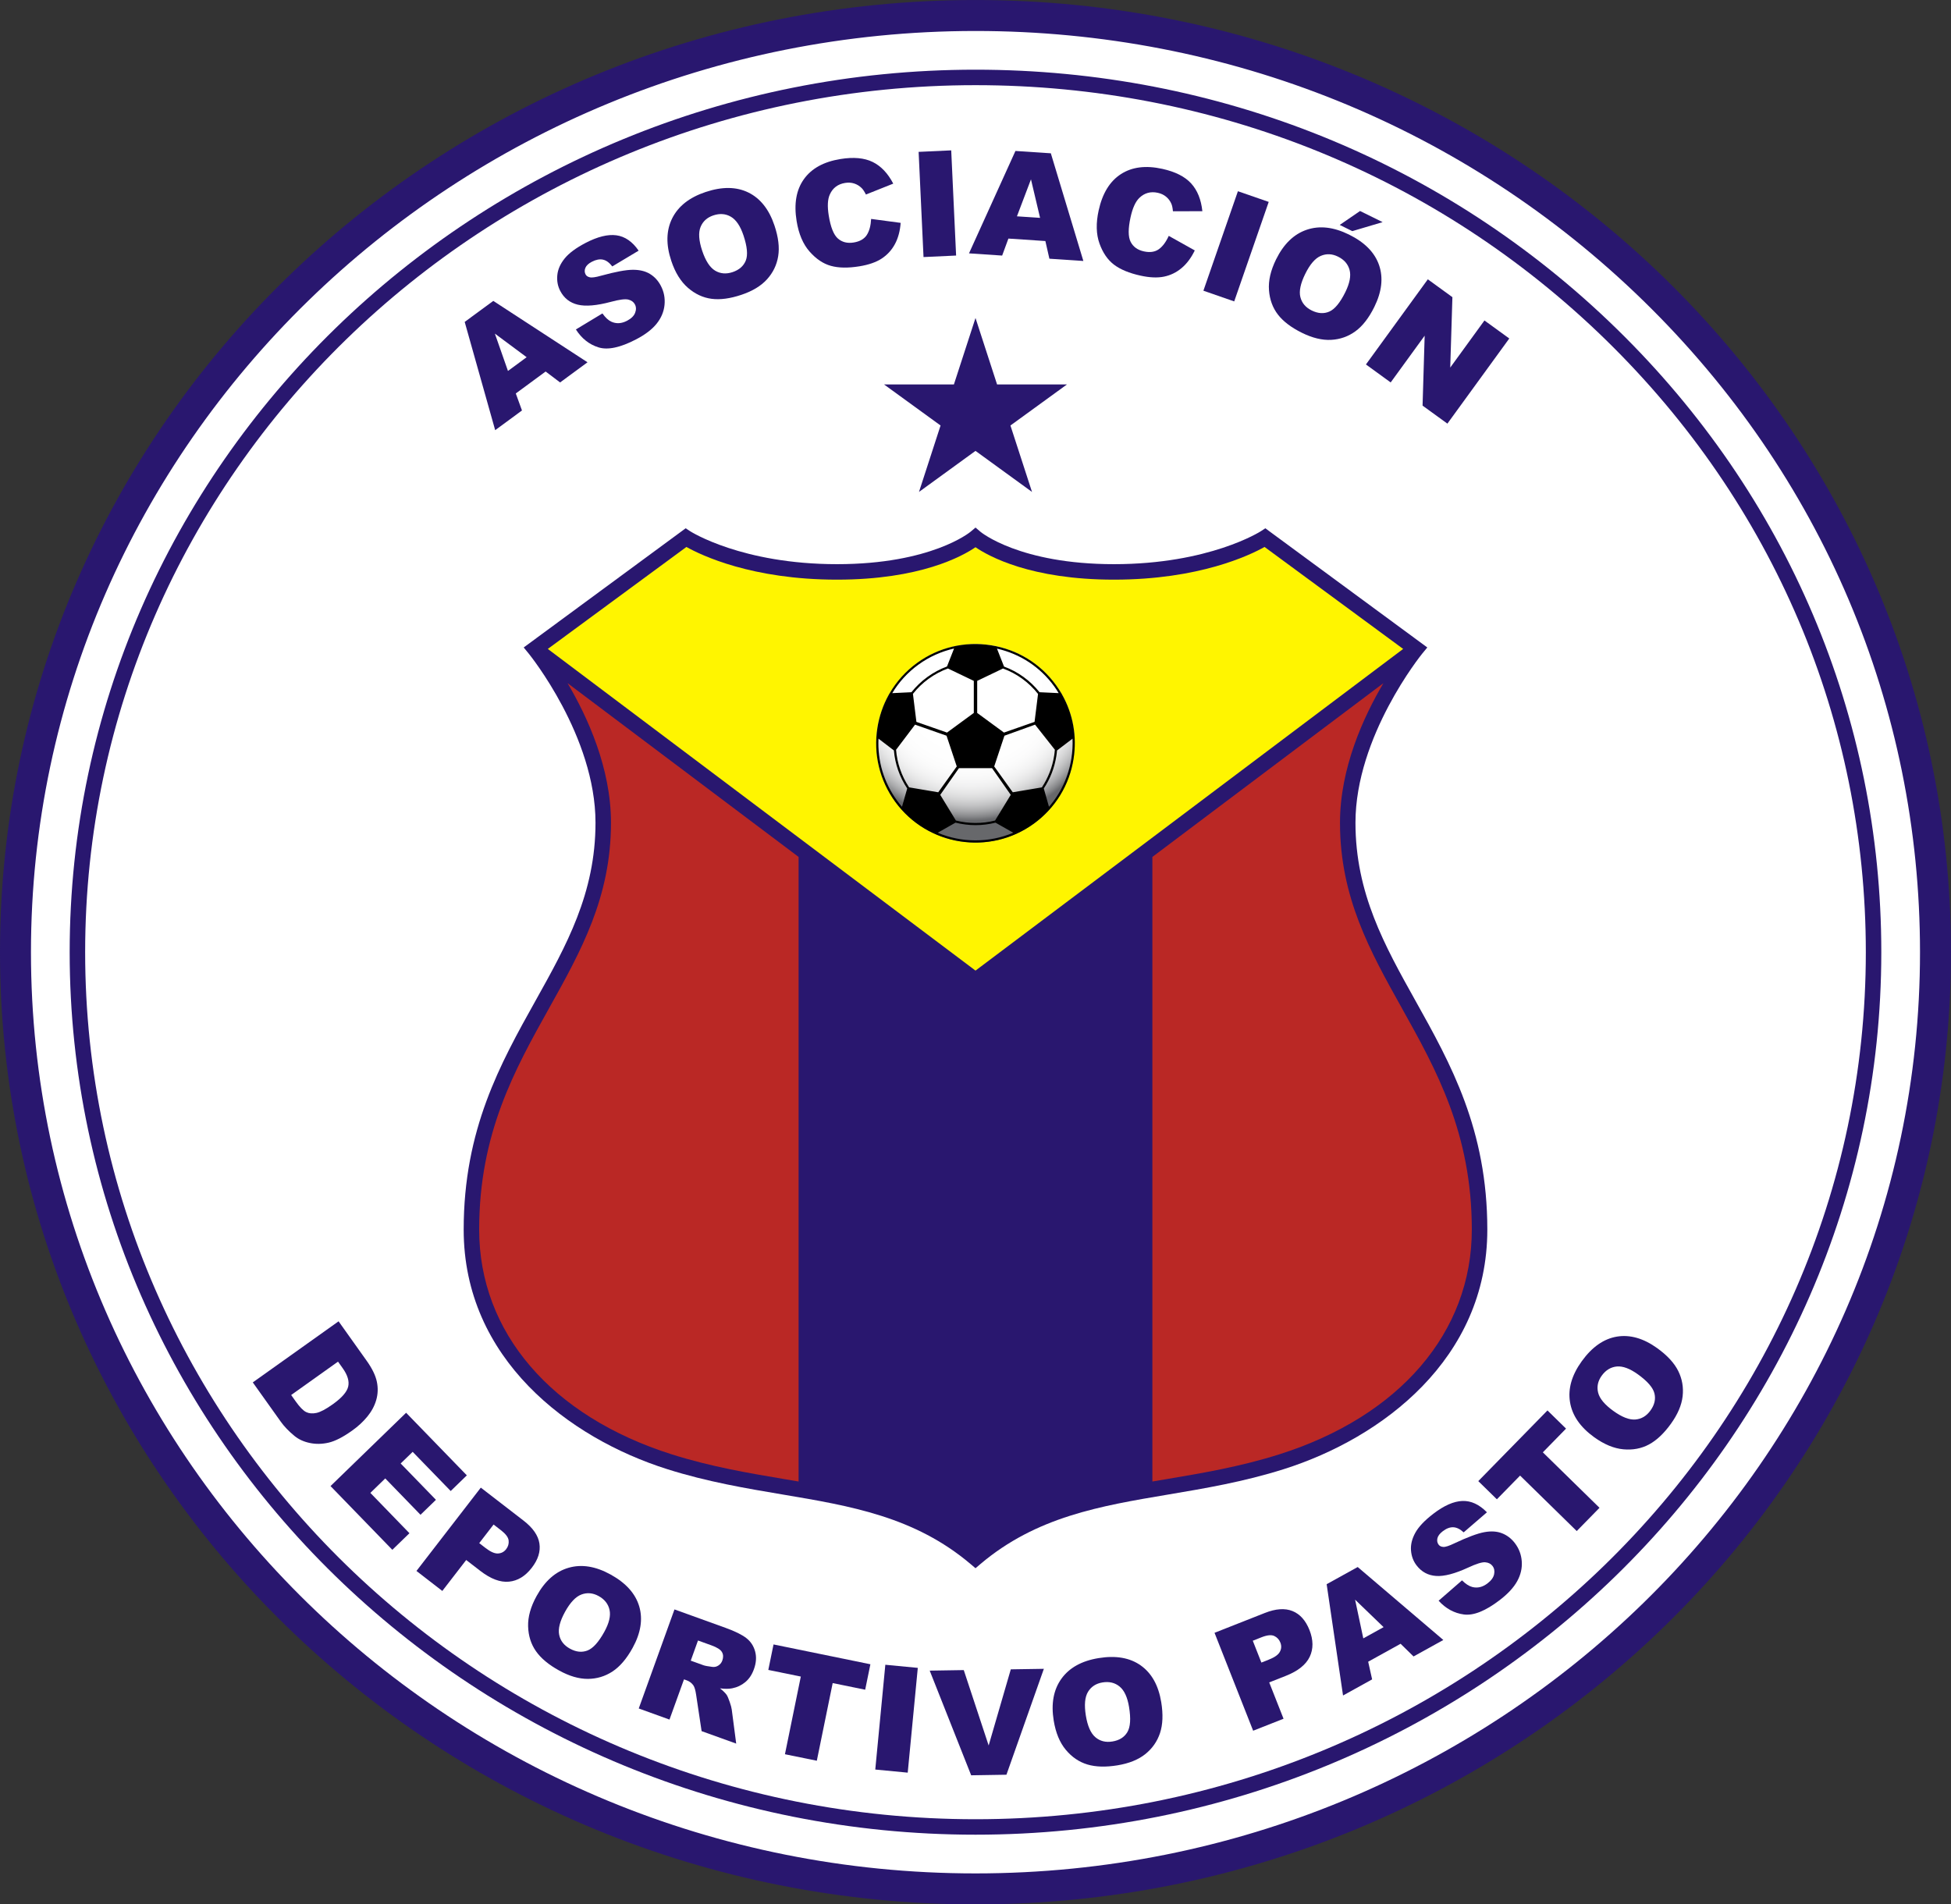 <?xml version="1.0" encoding="UTF-8"?>
<svg xmlns="http://www.w3.org/2000/svg" xmlns:xlink="http://www.w3.org/1999/xlink" width="337.68pt" height="329.64pt" viewBox="0 0 337.68 329.64" version="1.1">
<rect x="0" y="0" width="337.68" height="329.64" fill="#333333" stroke="none"/>
<defs>
<clipPath id="clip1">
  <path d="M 0 0 L 337.68 0 L 337.68 329.641 L 0 329.641 Z M 0 0 "/>
</clipPath>
<clipPath id="clip2">
  <path d="M 151 111 L 187 111 L 187 146 L 151 146 Z M 151 111 "/>
</clipPath>
<clipPath id="clip3">
  <path d="M 168.84 111.488 C 159.352 111.488 151.664 119.176 151.664 128.66 C 151.664 138.145 159.352 145.836 168.84 145.836 C 178.324 145.836 186.016 138.145 186.016 128.66 C 186.016 119.176 178.324 111.488 168.84 111.488 "/>
</clipPath>
<clipPath id="clip4">
  <path d="M 168.84 111.488 C 159.352 111.488 151.664 119.176 151.664 128.66 C 151.664 138.145 159.352 145.836 168.84 145.836 C 178.324 145.836 186.016 138.145 186.016 128.66 C 186.016 119.176 178.324 111.488 168.84 111.488 "/>
</clipPath>
<radialGradient id="radial0" gradientUnits="userSpaceOnUse" cx="0" cy="0" fx="0" fy="0" r="1" gradientTransform="matrix(24.137,0,0,24.137,167.984,117.994)">
<stop offset="0" style="stop-color:rgb(99.976%,99.976%,99.976%);stop-opacity:1;"/>
<stop offset="0.5" style="stop-color:rgb(99.847%,99.847%,99.85%);stop-opacity:1;"/>
<stop offset="0.562" style="stop-color:rgb(99.641%,99.644%,99.651%);stop-opacity:1;"/>
<stop offset="0.59" style="stop-color:rgb(99.409%,99.414%,99.426%);stop-opacity:1;"/>
<stop offset="0.613" style="stop-color:rgb(99.095%,99.101%,99.12%);stop-opacity:1;"/>
<stop offset="0.637" style="stop-color:rgb(98.836%,98.843%,98.866%);stop-opacity:1;"/>
<stop offset="0.645" style="stop-color:rgb(98.677%,98.685%,98.711%);stop-opacity:1;"/>
<stop offset="0.652" style="stop-color:rgb(98.5%,98.509%,98.538%);stop-opacity:1;"/>
<stop offset="0.66" style="stop-color:rgb(98.305%,98.315%,98.349%);stop-opacity:1;"/>
<stop offset="0.668" style="stop-color:rgb(98.09%,98.102%,98.14%);stop-opacity:1;"/>
<stop offset="0.676" style="stop-color:rgb(97.853%,97.867%,97.91%);stop-opacity:1;"/>
<stop offset="0.684" style="stop-color:rgb(97.594%,97.609%,97.656%);stop-opacity:1;"/>
<stop offset="0.691" style="stop-color:rgb(97.31%,97.327%,97.38%);stop-opacity:1;"/>
<stop offset="0.699" style="stop-color:rgb(97%,97.02%,97.079%);stop-opacity:1;"/>
<stop offset="0.707" style="stop-color:rgb(96.661%,96.684%,96.75%);stop-opacity:1;"/>
<stop offset="0.715" style="stop-color:rgb(96.295%,96.318%,96.393%);stop-opacity:1;"/>
<stop offset="0.723" style="stop-color:rgb(96.002%,96.028%,96.107%);stop-opacity:1;"/>
<stop offset="0.727" style="stop-color:rgb(95.793%,95.822%,95.905%);stop-opacity:1;"/>
<stop offset="0.73" style="stop-color:rgb(95.578%,95.607%,95.694%);stop-opacity:1;"/>
<stop offset="0.734" style="stop-color:rgb(95.352%,95.383%,95.476%);stop-opacity:1;"/>
<stop offset="0.738" style="stop-color:rgb(95.119%,95.151%,95.247%);stop-opacity:1;"/>
<stop offset="0.742" style="stop-color:rgb(94.875%,94.91%,95.01%);stop-opacity:1;"/>
<stop offset="0.746" style="stop-color:rgb(94.623%,94.658%,94.763%);stop-opacity:1;"/>
<stop offset="0.75" style="stop-color:rgb(94.36%,94.397%,94.508%);stop-opacity:1;"/>
<stop offset="0.754" style="stop-color:rgb(94.087%,94.125%,94.243%);stop-opacity:1;"/>
<stop offset="0.758" style="stop-color:rgb(93.803%,93.845%,93.967%);stop-opacity:1;"/>
<stop offset="0.762" style="stop-color:rgb(93.509%,93.552%,93.68%);stop-opacity:1;"/>
<stop offset="0.766" style="stop-color:rgb(93.204%,93.248%,93.382%);stop-opacity:1;"/>
<stop offset="0.77" style="stop-color:rgb(92.886%,92.934%,93.074%);stop-opacity:1;"/>
<stop offset="0.773" style="stop-color:rgb(92.558%,92.607%,92.754%);stop-opacity:1;"/>
<stop offset="0.777" style="stop-color:rgb(92.218%,92.27%,92.422%);stop-opacity:1;"/>
<stop offset="0.781" style="stop-color:rgb(91.866%,91.919%,92.079%);stop-opacity:1;"/>
<stop offset="0.785" style="stop-color:rgb(91.501%,91.556%,91.724%);stop-opacity:1;"/>
<stop offset="0.789" style="stop-color:rgb(91.122%,91.18%,91.356%);stop-opacity:1;"/>
<stop offset="0.793" style="stop-color:rgb(90.73%,90.791%,90.974%);stop-opacity:1;"/>
<stop offset="0.797" style="stop-color:rgb(90.324%,90.388%,90.579%);stop-opacity:1;"/>
<stop offset="0.801" style="stop-color:rgb(89.905%,89.972%,90.172%);stop-opacity:1;"/>
<stop offset="0.805" style="stop-color:rgb(89.471%,89.54%,89.749%);stop-opacity:1;"/>
<stop offset="0.809" style="stop-color:rgb(89.023%,89.095%,89.311%);stop-opacity:1;"/>
<stop offset="0.812" style="stop-color:rgb(88.559%,88.634%,88.86%);stop-opacity:1;"/>
<stop offset="0.816" style="stop-color:rgb(88.08%,88.158%,88.394%);stop-opacity:1;"/>
<stop offset="0.82" style="stop-color:rgb(87.585%,87.666%,87.912%);stop-opacity:1;"/>
<stop offset="0.824" style="stop-color:rgb(87.073%,87.158%,87.413%);stop-opacity:1;"/>
<stop offset="0.828" style="stop-color:rgb(86.545%,86.633%,86.899%);stop-opacity:1;"/>
<stop offset="0.832" style="stop-color:rgb(86%,86.092%,86.368%);stop-opacity:1;"/>
<stop offset="0.836" style="stop-color:rgb(85.437%,85.533%,85.82%);stop-opacity:1;"/>
<stop offset="0.84" style="stop-color:rgb(84.857%,84.956%,85.255%);stop-opacity:1;"/>
<stop offset="0.844" style="stop-color:rgb(84.258%,84.361%,84.673%);stop-opacity:1;"/>
<stop offset="0.848" style="stop-color:rgb(83.64%,83.748%,84.07%);stop-opacity:1;"/>
<stop offset="0.852" style="stop-color:rgb(83.003%,83.115%,83.449%);stop-opacity:1;"/>
<stop offset="0.855" style="stop-color:rgb(82.346%,82.462%,82.809%);stop-opacity:1;"/>
<stop offset="0.859" style="stop-color:rgb(81.67%,81.789%,82.152%);stop-opacity:1;"/>
<stop offset="0.863" style="stop-color:rgb(80.972%,81.096%,81.473%);stop-opacity:1;"/>
<stop offset="0.867" style="stop-color:rgb(80.254%,80.382%,80.772%);stop-opacity:1;"/>
<stop offset="0.871" style="stop-color:rgb(79.514%,79.648%,80.052%);stop-opacity:1;"/>
<stop offset="0.875" style="stop-color:rgb(78.751%,78.891%,79.309%);stop-opacity:1;"/>
<stop offset="0.879" style="stop-color:rgb(77.966%,78.111%,78.546%);stop-opacity:1;"/>
<stop offset="0.883" style="stop-color:rgb(77.158%,77.309%,77.759%);stop-opacity:1;"/>
<stop offset="0.887" style="stop-color:rgb(76.328%,76.483%,76.95%);stop-opacity:1;"/>
<stop offset="0.891" style="stop-color:rgb(75.473%,75.633%,76.118%);stop-opacity:1;"/>
<stop offset="0.895" style="stop-color:rgb(74.593%,74.76%,75.261%);stop-opacity:1;"/>
<stop offset="0.898" style="stop-color:rgb(73.688%,73.862%,74.38%);stop-opacity:1;"/>
<stop offset="0.902" style="stop-color:rgb(72.758%,72.939%,73.476%);stop-opacity:1;"/>
<stop offset="0.906" style="stop-color:rgb(71.802%,71.988%,72.545%);stop-opacity:1;"/>
<stop offset="0.91" style="stop-color:rgb(70.819%,71.011%,71.588%);stop-opacity:1;"/>
<stop offset="0.914" style="stop-color:rgb(69.809%,70.009%,70.604%);stop-opacity:1;"/>
<stop offset="0.918" style="stop-color:rgb(68.771%,68.977%,69.594%);stop-opacity:1;"/>
<stop offset="0.922" style="stop-color:rgb(67.706%,67.918%,68.556%);stop-opacity:1;"/>
<stop offset="0.926" style="stop-color:rgb(66.611%,66.83%,67.49%);stop-opacity:1;"/>
<stop offset="0.93" style="stop-color:rgb(65.486%,65.714%,66.394%);stop-opacity:1;"/>
<stop offset="0.934" style="stop-color:rgb(64.333%,64.566%,65.271%);stop-opacity:1;"/>
<stop offset="0.938" style="stop-color:rgb(63.147%,63.39%,64.117%);stop-opacity:1;"/>
<stop offset="0.941" style="stop-color:rgb(61.931%,62.181%,62.933%);stop-opacity:1;"/>
<stop offset="0.945" style="stop-color:rgb(60.683%,60.941%,61.717%);stop-opacity:1;"/>
<stop offset="0.949" style="stop-color:rgb(59.402%,59.669%,60.471%);stop-opacity:1;"/>
<stop offset="0.953" style="stop-color:rgb(58.089%,58.363%,59.19%);stop-opacity:1;"/>
<stop offset="0.957" style="stop-color:rgb(56.741%,57.025%,57.878%);stop-opacity:1;"/>
<stop offset="0.961" style="stop-color:rgb(55.359%,55.652%,56.532%);stop-opacity:1;"/>
<stop offset="0.965" style="stop-color:rgb(53.941%,54.245%,55.153%);stop-opacity:1;"/>
<stop offset="0.969" style="stop-color:rgb(52.489%,52.802%,53.738%);stop-opacity:1;"/>
<stop offset="0.973" style="stop-color:rgb(50.999%,51.321%,52.289%);stop-opacity:1;"/>
<stop offset="0.977" style="stop-color:rgb(49.474%,49.806%,50.803%);stop-opacity:1;"/>
<stop offset="0.98" style="stop-color:rgb(47.91%,48.253%,49.281%);stop-opacity:1;"/>
<stop offset="0.984" style="stop-color:rgb(46.307%,46.661%,47.72%);stop-opacity:1;"/>
<stop offset="0.988" style="stop-color:rgb(44.666%,45.03%,46.123%);stop-opacity:1;"/>
<stop offset="0.992" style="stop-color:rgb(42.984%,43.359%,44.485%);stop-opacity:1;"/>
<stop offset="0.996" style="stop-color:rgb(41.263%,41.649%,42.809%);stop-opacity:1;"/>
<stop offset="1" style="stop-color:rgb(40.392%,40.784%,41.96%);stop-opacity:1;"/>
</radialGradient>
</defs>
<g id="surface1">
<g clip-path="url(#clip1)" clip-rule="nonzero">
<path style=" stroke:none;fill-rule:nonzero;fill:rgb(16.089%,9.009%,43.53%);fill-opacity:1;" d="M 337.68 164.82 C 337.68 255.848 262.086 329.641 168.84 329.641 C 75.594 329.641 0 255.848 0 164.82 C 0 73.793 75.594 0.004 168.84 0.004 C 262.086 0.004 337.68 73.793 337.68 164.82 "/>
</g>
<path style=" stroke:none;fill-rule:nonzero;fill:rgb(100%,100%,100%);fill-opacity:1;" d="M 14.738 164.82 C 14.738 247.574 83.867 314.902 168.84 314.902 C 253.809 314.902 322.938 247.574 322.938 164.82 C 322.938 124.801 306.953 87.156 277.93 58.824 C 248.809 30.398 210.066 14.742 168.84 14.742 C 83.867 14.742 14.738 82.066 14.738 164.82 "/>
<path style=" stroke:none;fill-rule:nonzero;fill:rgb(16.089%,9.009%,43.53%);fill-opacity:1;" d="M 58.504 235.695 L 50.395 241.473 L 51.195 242.598 C 51.879 243.559 52.469 244.164 52.973 244.418 C 53.473 244.668 54.07 244.723 54.762 244.574 C 55.457 244.426 56.398 243.93 57.586 243.082 C 59.156 241.965 60.051 240.941 60.266 240.012 C 60.48 239.086 60.164 238.027 59.32 236.84 Z M 58.602 228.715 L 63.453 235.531 C 64.41 236.871 65.004 238.09 65.227 239.176 C 65.453 240.262 65.414 241.316 65.117 242.344 C 64.82 243.367 64.305 244.324 63.574 245.211 C 62.844 246.102 61.973 246.906 60.957 247.625 C 59.371 248.758 58.012 249.453 56.883 249.715 C 55.75 249.977 54.66 249.996 53.613 249.773 C 52.566 249.555 51.68 249.145 50.961 248.551 C 49.977 247.734 49.191 246.922 48.609 246.105 L 43.754 239.289 "/>
<path style=" stroke:none;fill-rule:nonzero;fill:rgb(16.089%,9.009%,43.53%);fill-opacity:1;" d="M 70.289 244.543 L 80.801 255.379 L 78.008 258.09 L 71.426 251.309 L 69.348 253.324 L 75.453 259.613 L 72.781 262.203 L 66.68 255.91 L 64.102 258.414 L 70.867 265.395 L 67.906 268.266 L 57.207 257.234 "/>
<path style=" stroke:none;fill-rule:nonzero;fill:rgb(16.089%,9.009%,43.53%);fill-opacity:1;" d="M 82.945 267.109 L 84.039 267.953 C 84.898 268.617 85.617 268.934 86.195 268.902 C 86.773 268.871 87.242 268.625 87.602 268.16 C 87.953 267.707 88.098 267.207 88.035 266.656 C 87.98 266.109 87.531 265.516 86.699 264.871 L 85.43 263.891 Z M 83.219 257.504 L 90.629 263.223 C 92.238 264.469 93.152 265.785 93.363 267.172 C 93.574 268.562 93.133 269.965 92.039 271.379 C 90.914 272.836 89.598 273.637 88.09 273.781 C 86.582 273.926 84.93 273.305 83.129 271.914 L 80.691 270.031 L 76.555 275.387 L 72.082 271.926 "/>
<path style=" stroke:none;fill-rule:nonzero;fill:rgb(16.089%,9.009%,43.53%);fill-opacity:1;" d="M 97.797 279 C 96.91 280.613 96.57 281.938 96.781 282.973 C 96.988 284.004 97.609 284.809 98.641 285.375 C 99.703 285.961 100.711 286.066 101.676 285.699 C 102.633 285.328 103.609 284.25 104.594 282.469 C 105.422 280.965 105.727 279.699 105.5 278.672 C 105.277 277.645 104.648 276.844 103.609 276.27 C 102.613 275.723 101.621 275.633 100.633 276.004 C 99.641 276.375 98.695 277.375 97.797 279 M 92.879 276.258 C 94.316 273.652 96.16 272.023 98.414 271.375 C 100.668 270.723 103.09 271.113 105.68 272.543 C 108.336 274.008 109.988 275.852 110.641 278.07 C 111.289 280.289 110.906 282.684 109.488 285.254 C 108.461 287.117 107.301 288.477 106.016 289.324 C 104.727 290.172 103.309 290.598 101.754 290.609 C 100.199 290.617 98.539 290.133 96.77 289.156 C 94.969 288.164 93.637 287.055 92.773 285.828 C 91.91 284.605 91.457 283.172 91.406 281.523 C 91.359 279.879 91.848 278.121 92.879 276.258 "/>
<path style=" stroke:none;fill-rule:nonzero;fill:rgb(16.089%,9.009%,43.53%);fill-opacity:1;" d="M 119.555 287.453 L 121.785 288.258 C 122.027 288.344 122.523 288.434 123.273 288.531 C 123.652 288.586 124.004 288.512 124.328 288.301 C 124.656 288.094 124.887 287.801 125.02 287.43 C 125.219 286.875 125.199 286.387 124.953 285.965 C 124.711 285.539 124.105 285.156 123.137 284.805 L 120.809 283.965 Z M 110.555 295.73 L 116.738 278.586 L 125.566 281.77 C 127.203 282.359 128.406 282.953 129.168 283.543 C 129.934 284.137 130.441 284.91 130.699 285.863 C 130.957 286.812 130.887 287.832 130.492 288.926 C 130.152 289.875 129.652 290.625 128.996 291.168 C 128.344 291.711 127.586 292.07 126.719 292.242 C 126.168 292.352 125.469 292.355 124.617 292.25 C 125.172 292.691 125.555 293.066 125.77 293.379 C 125.914 293.59 126.086 293.992 126.293 294.586 C 126.496 295.18 126.617 295.621 126.652 295.918 L 127.422 301.812 L 121.434 299.652 L 120.492 293.395 C 120.375 292.586 120.215 292.031 120.008 291.727 C 119.723 291.324 119.336 291.035 118.852 290.859 L 118.387 290.691 L 115.875 297.652 "/>
<path style=" stroke:none;fill-rule:nonzero;fill:rgb(16.089%,9.009%,43.53%);fill-opacity:1;" d="M 133.883 284.648 L 150.648 288.078 L 149.746 292.484 L 144.121 291.336 L 141.375 304.777 L 135.859 303.652 L 138.605 290.207 L 132.98 289.059 "/>
<path style=" stroke:none;fill-rule:nonzero;fill:rgb(16.089%,9.009%,43.53%);fill-opacity:1;" d="M 153.234 288.164 L 158.852 288.703 L 157.109 306.84 L 151.492 306.301 Z M 153.234 288.164 "/>
<path style=" stroke:none;fill-rule:nonzero;fill:rgb(16.089%,9.009%,43.53%);fill-opacity:1;" d="M 160.914 289.18 L 166.809 289.086 L 171.117 302.137 L 174.949 288.957 L 180.672 288.867 L 174.195 307.199 L 168.09 307.297 "/>
<path style=" stroke:none;fill-rule:nonzero;fill:rgb(16.089%,9.009%,43.53%);fill-opacity:1;" d="M 187.938 296.957 C 188.234 298.773 188.785 300.023 189.59 300.707 C 190.395 301.391 191.379 301.637 192.539 301.445 C 193.734 301.25 194.594 300.711 195.121 299.828 C 195.648 298.945 195.746 297.496 195.418 295.484 C 195.141 293.789 194.598 292.609 193.789 291.941 C 192.977 291.27 191.988 291.031 190.82 291.223 C 189.699 291.406 188.863 291.949 188.312 292.852 C 187.766 293.758 187.641 295.125 187.938 296.957 M 182.379 297.84 C 181.898 294.902 182.344 292.484 183.711 290.582 C 185.078 288.68 187.223 287.488 190.145 287.012 C 193.137 286.523 195.574 286.949 197.457 288.293 C 199.34 289.637 200.516 291.754 200.988 294.648 C 201.332 296.75 201.258 298.531 200.773 299.996 C 200.285 301.453 199.434 302.668 198.219 303.637 C 197.004 304.602 195.398 305.246 193.402 305.574 C 191.375 305.906 189.641 305.855 188.207 305.426 C 186.773 304.996 185.527 304.152 184.473 302.891 C 183.418 301.625 182.723 299.941 182.379 297.84 "/>
<path style=" stroke:none;fill-rule:nonzero;fill:rgb(16.089%,9.009%,43.53%);fill-opacity:1;" d="M 218.32 287.785 L 219.605 287.277 C 220.617 286.879 221.258 286.426 221.523 285.91 C 221.797 285.402 221.824 284.871 221.605 284.324 C 221.398 283.793 221.043 283.41 220.543 283.18 C 220.039 282.949 219.301 283.027 218.324 283.414 L 216.832 284.004 Z M 210.211 282.633 L 218.918 279.199 C 220.812 278.449 222.414 278.34 223.711 278.871 C 225.012 279.398 225.988 280.496 226.648 282.16 C 227.32 283.871 227.336 285.414 226.688 286.781 C 226.035 288.152 224.656 289.254 222.547 290.086 L 219.676 291.219 L 222.156 297.508 L 216.895 299.582 "/>
<path style=" stroke:none;fill-rule:nonzero;fill:rgb(16.089%,9.009%,43.53%);fill-opacity:1;" d="M 239.473 281.652 L 234.539 276.895 L 235.961 283.598 Z M 242.414 284.531 L 236.805 287.637 L 237.488 290.695 L 232.453 293.484 L 229.617 274.219 L 234.992 271.246 L 249.812 283.875 L 244.656 286.727 "/>
<path style=" stroke:none;fill-rule:nonzero;fill:rgb(16.089%,9.009%,43.53%);fill-opacity:1;" d="M 248.996 277.078 L 253.047 273.555 C 253.672 274.176 254.262 274.559 254.82 274.703 C 255.73 274.938 256.613 274.727 257.469 274.07 C 258.105 273.582 258.484 273.059 258.602 272.492 C 258.719 271.93 258.625 271.449 258.32 271.055 C 258.035 270.68 257.613 270.469 257.059 270.426 C 256.504 270.379 255.523 270.684 254.125 271.336 C 251.824 272.398 249.977 272.883 248.582 272.793 C 247.18 272.703 246.047 272.094 245.18 270.965 C 244.609 270.219 244.289 269.352 244.215 268.359 C 244.141 267.367 244.391 266.352 244.965 265.312 C 245.543 264.27 246.586 263.172 248.09 262.02 C 249.941 260.605 251.613 259.867 253.113 259.812 C 254.609 259.758 256.023 260.41 257.359 261.773 L 253.332 265.246 C 252.719 264.68 252.121 264.387 251.535 264.363 C 250.949 264.34 250.344 264.57 249.711 265.055 C 249.188 265.453 248.883 265.863 248.785 266.285 C 248.691 266.707 248.766 267.078 249.008 267.391 C 249.184 267.621 249.453 267.746 249.809 267.766 C 250.168 267.797 250.805 267.59 251.719 267.148 C 253.996 266.074 255.723 265.43 256.898 265.215 C 258.074 264.996 259.102 265.062 259.973 265.406 C 260.848 265.75 261.586 266.316 262.191 267.105 C 262.902 268.035 263.301 269.09 263.387 270.266 C 263.473 271.441 263.207 272.586 262.598 273.695 C 261.984 274.805 260.977 275.895 259.574 276.969 C 257.113 278.852 255.047 279.684 253.371 279.461 C 251.695 279.238 250.238 278.441 248.996 277.078 "/>
<path style=" stroke:none;fill-rule:nonzero;fill:rgb(16.089%,9.009%,43.53%);fill-opacity:1;" d="M 255.863 256.375 L 267.836 244.141 L 271.051 247.289 L 267.035 251.395 L 276.844 260.996 L 272.902 265.02 L 263.098 255.418 L 259.078 259.523 "/>
<path style=" stroke:none;fill-rule:nonzero;fill:rgb(16.089%,9.009%,43.53%);fill-opacity:1;" d="M 279.234 244.223 C 280.727 245.301 282 245.797 283.055 245.711 C 284.105 245.625 284.977 245.105 285.664 244.152 C 286.371 243.172 286.598 242.18 286.348 241.184 C 286.098 240.184 285.145 239.09 283.492 237.895 C 282.102 236.895 280.883 236.441 279.836 236.535 C 278.785 236.637 277.918 237.168 277.223 238.129 C 276.559 239.051 276.352 240.023 276.602 241.051 C 276.852 242.082 277.73 243.137 279.234 244.223 M 275.922 248.777 C 273.512 247.039 272.113 245.012 271.738 242.695 C 271.363 240.383 272.039 238.023 273.77 235.625 C 275.547 233.164 277.57 231.746 279.852 231.363 C 282.133 230.988 284.465 231.656 286.844 233.371 C 288.574 234.617 289.781 235.93 290.469 237.309 C 291.152 238.688 291.406 240.148 291.23 241.691 C 291.055 243.234 290.375 244.824 289.191 246.465 C 287.988 248.133 286.727 249.32 285.41 250.031 C 284.094 250.738 282.613 251.02 280.973 250.871 C 279.336 250.719 277.652 250.023 275.922 248.777 "/>
<path style=" stroke:none;fill-rule:nonzero;fill:rgb(16.089%,9.009%,43.53%);fill-opacity:1;" d="M 91.152 61.832 L 85.652 57.746 L 87.918 64.211 Z M 94.441 64.309 L 89.273 68.105 L 90.344 71.051 L 85.707 74.461 L 80.43 55.723 L 85.379 52.086 L 101.688 62.711 L 96.941 66.199 "/>
<path style=" stroke:none;fill-rule:nonzero;fill:rgb(16.089%,9.009%,43.53%);fill-opacity:1;" d="M 99.676 57.027 L 104.27 54.254 C 104.777 54.973 105.293 55.449 105.82 55.688 C 106.676 56.074 107.582 56.02 108.535 55.52 C 109.246 55.148 109.711 54.695 109.922 54.16 C 110.133 53.625 110.121 53.137 109.895 52.695 C 109.676 52.277 109.297 51.996 108.758 51.859 C 108.215 51.719 107.199 51.852 105.711 52.254 C 103.266 52.906 101.363 53.066 100.004 52.738 C 98.637 52.41 97.625 51.617 96.965 50.355 C 96.531 49.523 96.363 48.613 96.461 47.625 C 96.555 46.637 96.977 45.676 97.723 44.75 C 98.469 43.824 99.684 42.922 101.363 42.043 C 103.43 40.969 105.203 40.531 106.688 40.73 C 108.172 40.934 109.453 41.82 110.535 43.387 L 105.973 46.117 C 105.469 45.457 104.93 45.062 104.355 44.941 C 103.781 44.82 103.145 44.945 102.438 45.312 C 101.859 45.613 101.484 45.965 101.32 46.363 C 101.152 46.766 101.164 47.141 101.348 47.492 C 101.48 47.75 101.723 47.918 102.074 47.996 C 102.422 48.09 103.082 47.996 104.059 47.719 C 106.488 47.051 108.297 46.711 109.492 46.699 C 110.688 46.688 111.688 46.926 112.488 47.414 C 113.289 47.902 113.922 48.59 114.379 49.473 C 114.922 50.508 115.133 51.609 115.016 52.785 C 114.898 53.957 114.445 55.039 113.652 56.027 C 112.859 57.016 111.68 57.918 110.113 58.734 C 107.367 60.168 105.188 60.633 103.578 60.125 C 101.969 59.621 100.668 58.586 99.676 57.027 "/>
<path style=" stroke:none;fill-rule:nonzero;fill:rgb(16.089%,9.009%,43.53%);fill-opacity:1;" d="M 121.535 43.406 C 122.121 45.152 122.863 46.297 123.766 46.844 C 124.672 47.387 125.68 47.473 126.797 47.102 C 127.941 46.719 128.703 46.047 129.086 45.09 C 129.465 44.133 129.328 42.688 128.684 40.754 C 128.141 39.129 127.414 38.051 126.508 37.52 C 125.602 36.988 124.586 36.91 123.465 37.285 C 122.387 37.645 121.648 38.316 121.25 39.297 C 120.855 40.277 120.949 41.645 121.535 43.406 M 116.191 45.168 C 115.246 42.348 115.301 39.887 116.344 37.789 C 117.391 35.695 119.316 34.176 122.121 33.238 C 125 32.277 127.473 32.309 129.547 33.332 C 131.617 34.355 133.117 36.262 134.047 39.039 C 134.723 41.062 134.938 42.828 134.688 44.352 C 134.441 45.871 133.793 47.203 132.75 48.352 C 131.707 49.504 130.223 50.398 128.309 51.035 C 126.359 51.688 124.641 51.918 123.156 51.723 C 121.672 51.527 120.309 50.895 119.066 49.816 C 117.824 48.734 116.863 47.188 116.191 45.168 "/>
<path style=" stroke:none;fill-rule:nonzero;fill:rgb(16.089%,9.009%,43.53%);fill-opacity:1;" d="M 150.777 37.895 L 155.887 38.578 C 155.781 39.996 155.449 41.223 154.895 42.25 C 154.34 43.281 153.578 44.113 152.613 44.75 C 151.645 45.387 150.355 45.836 148.746 46.098 C 146.789 46.414 145.148 46.391 143.816 46.02 C 142.484 45.656 141.254 44.828 140.121 43.543 C 138.988 42.258 138.242 40.5 137.879 38.266 C 137.395 35.289 137.812 32.871 139.137 31.016 C 140.461 29.16 142.57 27.996 145.465 27.527 C 147.73 27.16 149.586 27.328 151.031 28.031 C 152.477 28.738 153.668 29.988 154.605 31.785 L 149.875 33.672 C 149.613 33.152 149.367 32.781 149.141 32.559 C 148.762 32.184 148.328 31.918 147.84 31.762 C 147.352 31.605 146.832 31.574 146.273 31.664 C 145.016 31.867 144.133 32.531 143.629 33.656 C 143.242 34.488 143.18 35.715 143.441 37.324 C 143.766 39.32 144.289 40.641 145.016 41.281 C 145.742 41.922 146.652 42.152 147.75 41.977 C 148.812 41.805 149.566 41.375 150.016 40.691 C 150.461 40.004 150.715 39.07 150.777 37.895 "/>
<path style=" stroke:none;fill-rule:nonzero;fill:rgb(16.089%,9.009%,43.53%);fill-opacity:1;" d="M 158.996 26.289 L 164.637 26.027 L 165.484 44.234 L 159.844 44.496 Z M 158.996 26.289 "/>
<path style=" stroke:none;fill-rule:nonzero;fill:rgb(16.089%,9.009%,43.53%);fill-opacity:1;" d="M 180.016 37.711 L 178.441 31.043 L 176.012 37.445 Z M 180.934 41.723 L 174.535 41.297 L 173.453 44.238 L 167.715 43.855 L 175.754 26.129 L 181.879 26.535 L 187.508 45.172 L 181.629 44.781 "/>
<path style=" stroke:none;fill-rule:nonzero;fill:rgb(16.089%,9.009%,43.53%);fill-opacity:1;" d="M 202.289 40.828 L 206.793 43.348 C 206.172 44.629 205.414 45.645 204.516 46.398 C 203.621 47.152 202.605 47.648 201.473 47.883 C 200.34 48.117 198.973 48.059 197.383 47.707 C 195.445 47.281 193.926 46.652 192.82 45.82 C 191.719 44.988 190.879 43.766 190.301 42.156 C 189.719 40.543 189.672 38.629 190.156 36.422 C 190.805 33.473 192.086 31.379 194.004 30.141 C 195.914 28.902 198.305 28.598 201.172 29.227 C 203.414 29.723 205.078 30.562 206.164 31.75 C 207.246 32.938 207.895 34.543 208.105 36.559 L 203.012 36.57 C 202.961 35.992 202.867 35.555 202.738 35.262 C 202.523 34.773 202.219 34.367 201.82 34.043 C 201.426 33.719 200.953 33.496 200.402 33.375 C 199.156 33.102 198.09 33.395 197.203 34.25 C 196.539 34.887 196.031 36 195.68 37.594 C 195.246 39.57 195.25 40.992 195.688 41.855 C 196.125 42.719 196.887 43.273 197.973 43.512 C 199.023 43.742 199.883 43.621 200.555 43.148 C 201.223 42.676 201.801 41.902 202.289 40.828 "/>
<path style=" stroke:none;fill-rule:nonzero;fill:rgb(16.089%,9.009%,43.53%);fill-opacity:1;" d="M 214.258 33.102 L 219.59 34.949 L 213.617 52.172 L 208.285 50.32 Z M 214.258 33.102 "/>
<path style=" stroke:none;fill-rule:nonzero;fill:rgb(16.089%,9.009%,43.53%);fill-opacity:1;" d="M 235.398 36.523 L 239.305 38.449 L 234.059 40.008 L 231.883 38.934 Z M 225.906 47.418 C 225.094 49.07 224.812 50.406 225.07 51.43 C 225.328 52.453 225.984 53.227 227.039 53.746 C 228.129 54.281 229.141 54.344 230.086 53.93 C 231.027 53.516 231.949 52.395 232.852 50.566 C 233.609 49.027 233.855 47.746 233.586 46.73 C 233.312 45.715 232.648 44.945 231.582 44.422 C 230.566 43.918 229.57 43.875 228.598 44.293 C 227.621 44.711 226.727 45.75 225.906 47.418 M 220.863 44.902 C 222.18 42.234 223.945 40.523 226.168 39.77 C 228.391 39.016 230.824 39.293 233.48 40.602 C 236.203 41.941 237.938 43.707 238.691 45.895 C 239.441 48.082 239.168 50.492 237.871 53.125 C 236.93 55.035 235.836 56.441 234.59 57.348 C 233.344 58.254 231.941 58.746 230.391 58.828 C 228.844 58.91 227.16 58.504 225.344 57.609 C 223.5 56.699 222.117 55.652 221.199 54.473 C 220.281 53.285 219.762 51.875 219.637 50.234 C 219.512 48.59 219.922 46.816 220.863 44.902 "/>
<path style=" stroke:none;fill-rule:nonzero;fill:rgb(16.089%,9.009%,43.53%);fill-opacity:1;" d="M 247.129 48.348 L 251.383 51.438 L 251.008 63.625 L 256.93 55.473 L 261.227 58.59 L 250.516 73.328 L 246.219 70.211 L 246.582 58.105 L 240.699 66.199 L 236.418 63.086 "/>
<path style=" stroke:none;fill-rule:nonzero;fill:rgb(100%,100%,100%);fill-opacity:1;" d="M 168.84 317.578 C 82.391 317.578 12.059 249.055 12.059 164.82 C 12.059 80.59 82.391 12.062 168.84 12.062 C 210.77 12.062 250.176 27.988 279.801 56.906 C 309.348 85.746 325.617 124.07 325.617 164.82 C 325.617 249.055 255.285 317.578 168.84 317.578 M 284.48 52.109 C 253.598 21.965 212.531 5.363 168.84 5.363 C 78.695 5.363 5.359 76.895 5.359 164.82 C 5.359 252.746 78.695 324.281 168.84 324.281 C 258.98 324.281 332.316 252.746 332.316 164.82 C 332.316 122.254 315.328 82.223 284.48 52.109 "/>
<path style=" stroke:none;fill-rule:nonzero;fill:rgb(16.089%,9.009%,43.53%);fill-opacity:1;" d="M 168.84 55.043 L 172.574 66.547 L 184.668 66.547 L 174.887 73.652 L 178.621 85.152 L 168.84 78.047 L 159.059 85.152 L 162.793 73.652 L 153.012 66.547 L 165.102 66.547 "/>
<path style=" stroke:none;fill-rule:nonzero;fill:rgb(16.089%,9.009%,43.53%);fill-opacity:1;" d="M 167.965 92.059 C 167.898 92.113 161.195 97.656 144.867 97.656 C 128.387 97.656 119.539 92.012 119.453 91.953 L 118.676 91.445 L 117.926 91.996 L 90.641 112.074 L 91.535 113.164 C 91.648 113.309 103.07 127.414 103.07 142.41 C 103.07 154.629 98.031 163.656 92.691 173.215 C 86.578 184.168 80.254 195.492 80.254 212.84 C 80.254 235.199 98.457 248.926 115.492 254.309 C 122.422 256.5 129.09 257.621 135.535 258.707 C 147.246 260.68 158.312 262.543 167.973 270.719 L 168.84 271.453 L 169.703 270.719 C 179.367 262.543 190.43 260.68 202.145 258.707 C 208.59 257.621 215.254 256.5 222.188 254.309 C 239.223 248.926 257.426 235.199 257.426 212.84 C 257.426 195.492 251.102 184.168 244.984 173.215 C 239.648 163.656 234.605 154.629 234.605 142.41 C 234.605 127.414 246.027 113.309 246.141 113.164 L 247.039 112.074 L 219.004 91.445 L 218.227 91.953 C 218.137 92.012 209.289 97.656 192.809 97.656 C 176.48 97.656 169.777 92.113 169.711 92.059 L 168.844 91.32 "/>
<path style=" stroke:none;fill-rule:nonzero;fill:rgb(72.852%,15.697%,14.502%);fill-opacity:1;" d="M 242.645 174.523 C 237.133 164.648 231.926 155.324 231.926 142.41 C 231.926 132.938 236.012 124.051 239.445 118.25 L 199.453 148.332 L 199.453 256.445 C 200.199 256.316 200.949 256.191 201.699 256.066 C 208.055 254.996 214.625 253.887 221.379 251.754 C 242.27 245.148 254.742 230.602 254.742 212.84 C 254.742 196.191 248.594 185.176 242.645 174.523 M 138.223 256.445 C 137.477 256.316 136.73 256.191 135.98 256.066 C 129.621 254.996 123.051 253.887 116.301 251.754 C 95.406 245.148 82.934 230.602 82.934 212.84 C 82.934 196.191 89.086 185.176 95.031 174.523 C 100.543 164.648 105.75 155.324 105.75 142.41 C 105.75 132.938 101.664 124.051 98.23 118.25 L 138.223 148.332 "/>
<path style=" stroke:none;fill-rule:nonzero;fill:rgb(100%,96.094%,0%);fill-opacity:1;" d="M 168.84 168.008 C 170.285 166.918 232.578 120.062 242.859 112.328 C 239.531 109.879 220.102 95.578 218.871 94.676 C 216.324 96.102 207.562 100.336 192.809 100.336 C 178.406 100.336 171.133 96.289 168.84 94.723 C 166.547 96.289 159.27 100.336 144.867 100.336 C 130.113 100.336 121.352 96.102 118.805 94.676 C 117.578 95.578 98.145 109.879 94.816 112.328 C 105.098 120.062 167.391 166.918 168.84 168.008 "/>
<g clip-path="url(#clip2)" clip-rule="nonzero">
<g clip-path="url(#clip3)" clip-rule="evenodd">
<g clip-path="url(#clip4)" clip-rule="nonzero">
<path style=" stroke:none;fill-rule:nonzero;fill:url(#radial0);" d="M 151.664 111.488 L 151.664 145.836 L 186.016 145.836 L 186.016 111.488 Z M 151.664 111.488 "/>
</g>
</g>
</g>
<path style=" stroke:none;fill-rule:nonzero;fill:rgb(0%,0%,0%);fill-opacity:1;" d="M 185.438 131.281 C 184.941 134.434 183.594 137.309 181.559 139.656 L 180.66 136.484 C 181.766 134.812 182.512 132.91 182.832 130.871 C 182.887 130.547 182.922 130.227 182.953 129.902 L 185.633 127.859 C 185.684 128.992 185.621 130.137 185.438 131.281 M 162.297 144.148 L 165.379 142.398 C 167.633 142.965 170.012 142.977 172.305 142.402 L 175.383 144.145 C 171.148 145.934 166.414 145.879 162.297 144.148 M 152.051 127.859 C 152.645 128.309 154.184 129.484 154.715 129.895 C 154.914 132.234 155.695 134.492 157.02 136.484 L 156.117 139.652 C 155.816 139.301 155.52 138.938 155.242 138.555 C 152.965 135.426 151.859 131.684 152.051 127.859 M 158.949 115.055 C 160.828 113.691 162.926 112.754 165.129 112.258 L 163.906 115.367 C 162.707 115.812 161.562 116.422 160.504 117.191 C 159.457 117.949 158.535 118.84 157.75 119.82 L 154.43 119.98 C 155.574 118.074 157.098 116.398 158.949 115.055 M 165.977 132.961 L 171.703 132.961 L 174.941 137.586 L 172.227 142.031 C 169.988 142.598 167.656 142.586 165.449 142.031 L 162.738 137.586 Z M 158.012 120.102 C 158.781 119.125 159.688 118.246 160.723 117.496 C 161.766 116.738 162.891 116.145 164.07 115.711 L 168.547 117.859 L 168.547 123.406 L 163.91 126.805 L 158.613 124.953 Z M 158.379 125.434 L 163.828 127.348 L 165.598 132.668 L 162.391 137.141 L 157.344 136.289 C 156.035 134.324 155.273 132.098 155.09 129.785 Z M 169.133 117.859 L 173.598 115.715 C 175.98 116.586 178.07 118.098 179.664 120.117 L 179.062 124.953 L 173.766 126.805 L 169.133 123.406 Z M 180.328 136.293 C 179.262 136.473 175.289 137.141 175.289 137.141 L 172.078 132.668 L 173.848 127.348 L 179.148 125.434 L 182.574 129.773 C 182.547 130.121 182.508 130.469 182.453 130.812 C 182.137 132.809 181.406 134.66 180.328 136.293 M 182.453 118.789 C 182.734 119.176 182.992 119.574 183.238 119.977 C 182.371 119.934 180.547 119.848 179.922 119.82 C 178.301 117.789 176.184 116.266 173.777 115.379 L 172.559 112.277 C 176.551 113.176 180.031 115.457 182.453 118.789 M 183.836 120.246 C 183.789 120.164 183.75 120.086 183.707 120.004 C 183.707 120.004 183.703 120.004 183.699 120.004 C 183.41 119.512 183.098 119.035 182.762 118.57 C 180.059 114.852 176.066 112.41 171.516 111.691 C 166.973 110.973 162.434 112.059 158.727 114.75 C 156.766 116.176 155.164 117.965 153.98 120.004 L 153.973 120.004 C 153.906 120.113 153.84 120.234 153.773 120.359 C 152.828 122.078 152.18 123.969 151.863 125.969 C 151.145 130.516 152.238 135.062 154.938 138.777 C 160.504 146.438 171.273 148.141 178.945 142.566 C 182.652 139.871 185.094 135.887 185.812 131.344 C 186.426 127.469 185.723 123.598 183.836 120.246 "/>
</g>
</svg>
